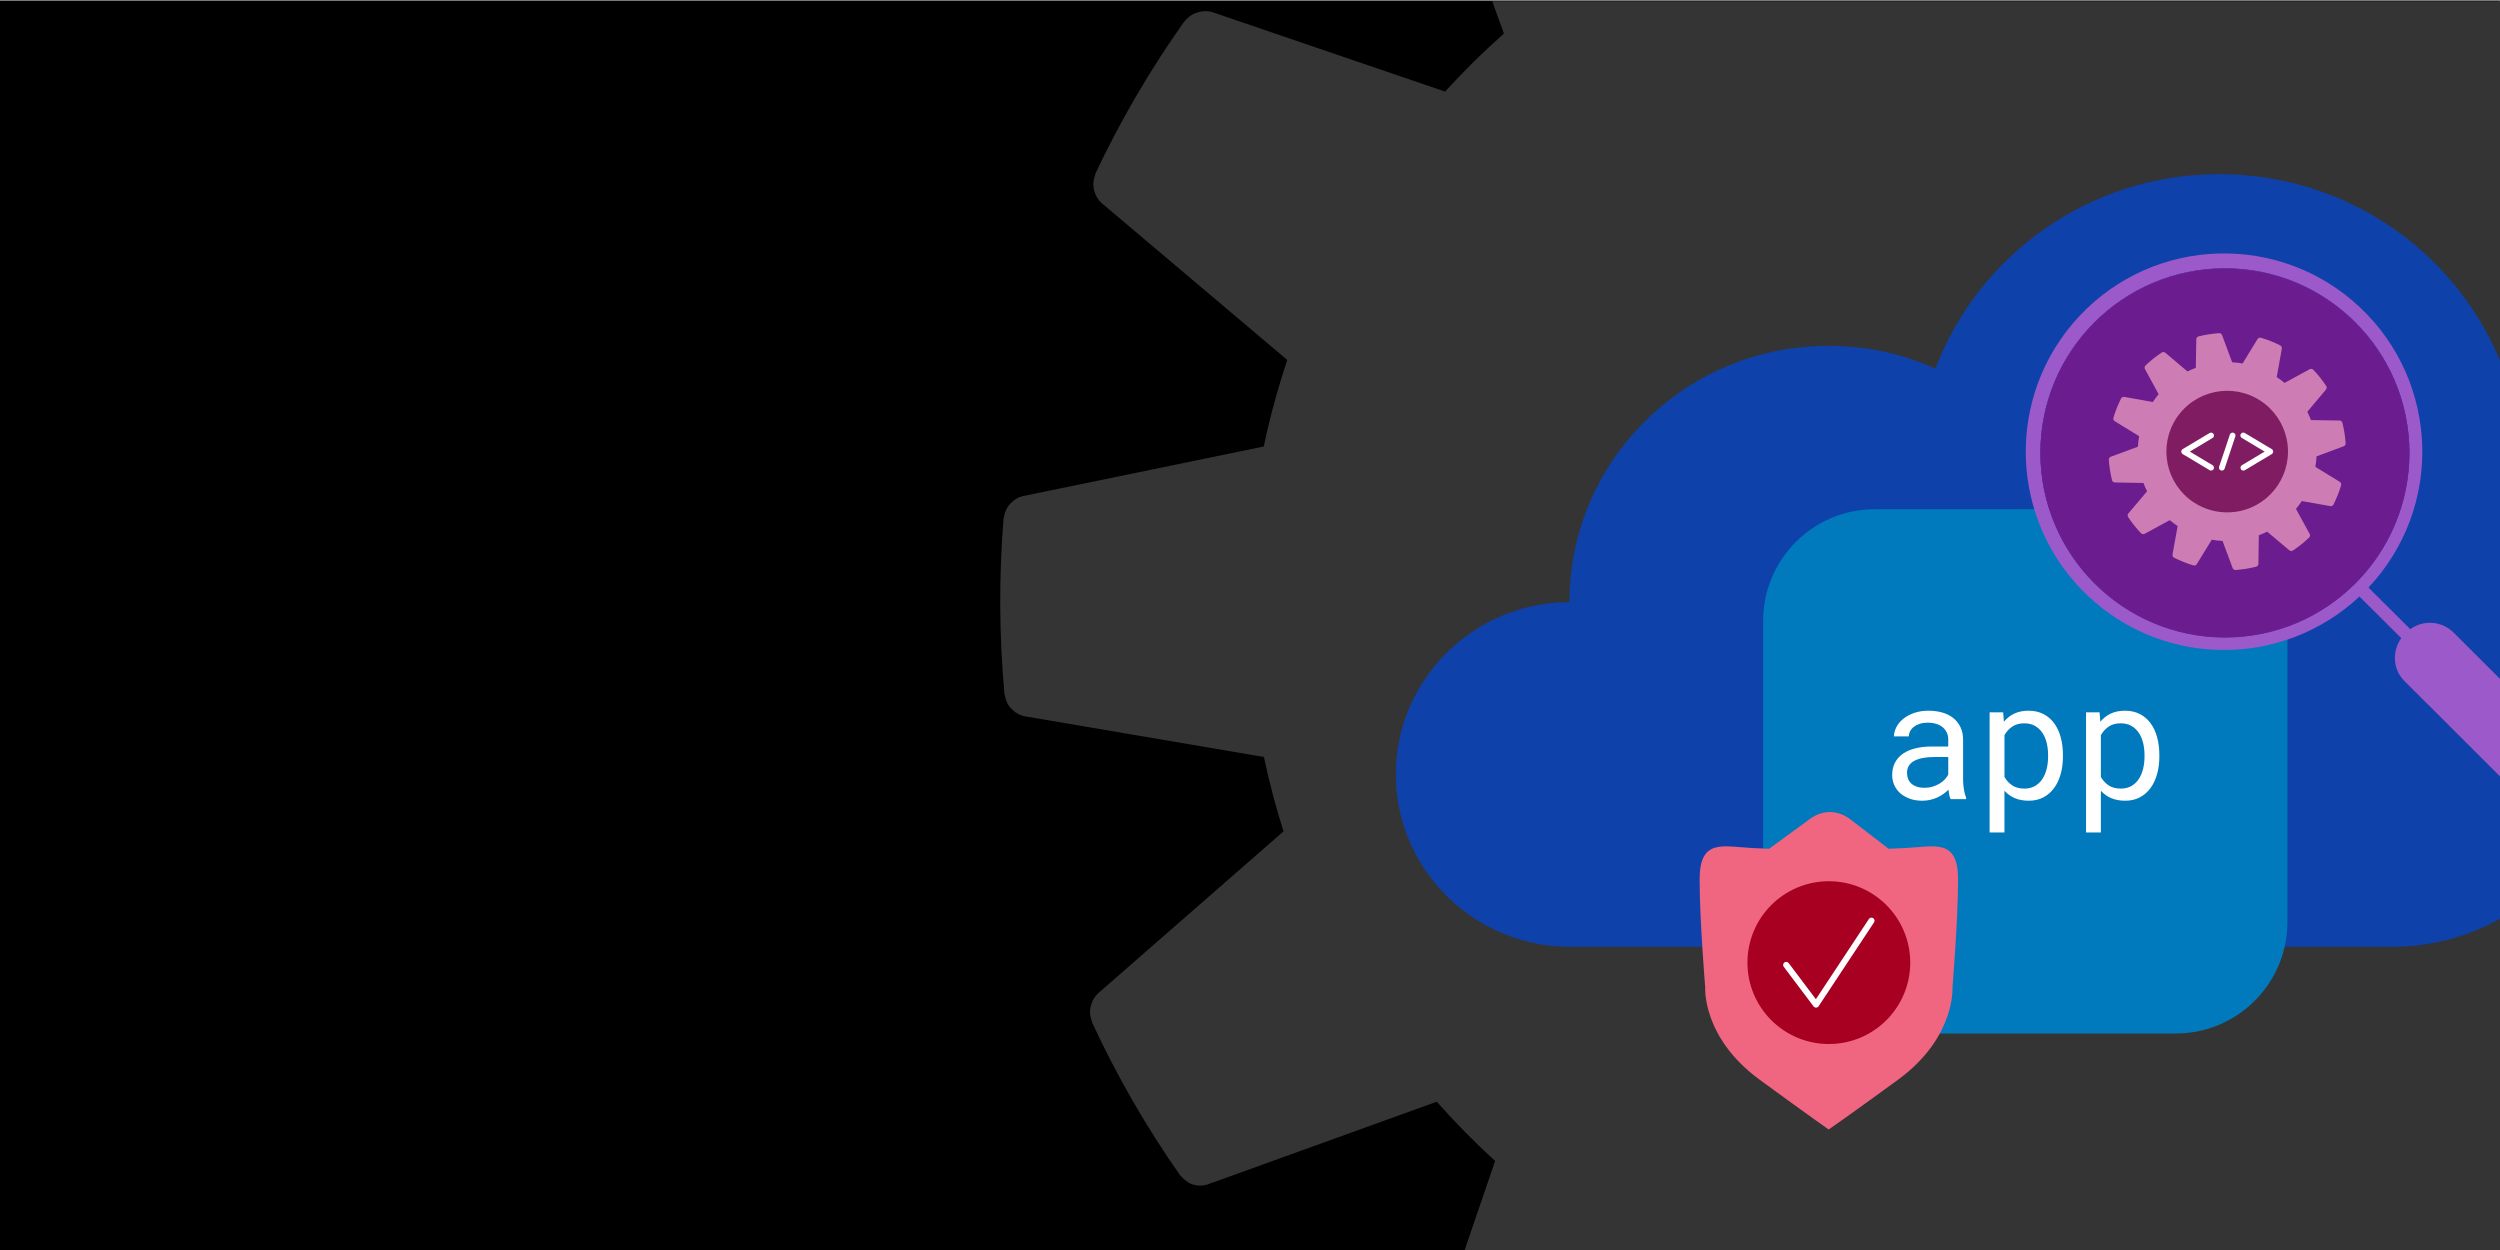 <svg viewBox="0 0 1200 600" xmlns:xlink="http://www.w3.org/1999/xlink" xmlns="http://www.w3.org/2000/svg"><rect x="0" y="0" width="1200" height="600" fill="#808080" stroke="none"/><defs><style>.cls-1{fill:none;}.cls-2{fill:#a70020;}.cls-3{fill:#0e41aa;}.cls-4{fill:#cd7db4;}.cls-5{fill:#822cb8;}.cls-6{clip-path:url(#clippath-1);}.cls-7{fill:#007abc;}.cls-8{fill:#f06680;}.cls-9{fill:#fff;}.cls-10{fill:#343434;}.cls-11{fill:#6b1c8f;}.cls-12{fill:#9c59c9;}.cls-13{fill:#801d62;}.cls-14{clip-path:url(#clippath);}</style><clipPath id="clippath"><rect height="504.426" width="589.36" y="57.813" x="-641.284" class="cls-1"></rect></clipPath><clipPath id="clippath-1"><rect height="512.375" width="598.648" y="56.016" x="601.352" class="cls-1"></rect></clipPath></defs><g id="bg"><rect height="600" width="1199.629" y=".456"></rect></g><g id="BIG-IP_Next_Gear"><path d="M1200,600V.613h-483.727l5.599,15.49c-9.891,8.785-19.315,18.083-28.231,27.856l-111.728-38.136c-2.15-.635-4.438-.635-6.588,0-.473.105-.937.247-1.388.423-1.999.745-3.75,2.032-5.058,3.717,0,.142-.282.142-.376.283-16.397,23.111-30.717,47.628-42.795,73.262v.541c-.882,2.044-1.136,4.304-.73,6.493,0,.4.212.729.306,1.129.566,2.254,1.796,4.286,3.529,5.834l89.095,75.285c-4.569,13.61-8.339,27.475-11.293,41.525l-115.516,23.785c-2.213.497-4.223,1.653-5.764,3.317-.329.282-.635.588-.917.918-1.354,1.686-2.217,3.713-2.494,5.858,0,.165-.165.283-.188.447-2.299,28.191-2.158,56.529.424,84.696,0,.212.188.329.235.518.283,2.19,1.199,4.25,2.635,5.929.272.292.563.567.87.823,1.606,1.63,3.662,2.744,5.905,3.2l114.881,19.55c2.538,12.047,5.679,23.958,9.41,35.69l-89.001,77.732c-1.687,1.543-2.868,3.561-3.388,5.787-.124.378-.226.763-.306,1.153-.391,2.156-.145,4.38.706,6.4v.447c11.901,25.741,26.073,50.368,42.348,73.592.141.188.376.259.517.447.832,1.034,1.834,1.917,2.965,2.611.353.212.635.541,1.011.729,1.476.693,3.076,1.085,4.706,1.153h.376c1.364-.002,2.717-.24,4-.706l109.634-39.571c8.808,9.984,18.153,19.479,27.997,28.443l-14.627,42.737h496.967Z" class="cls-10"></path></g><g id="Place_Illustrations_here"><g class="cls-14"><path d="M-46.315,263.452c3.201-11.763,4.937-24.12,4.937-36.882,0-78.21-64.121-141.612-143.219-141.612-61.398,0-113.752,38.212-134.117,91.888-15.396-6.898-32.474-10.771-50.477-10.771-67.635,0-122.463,54.214-122.463,121.089v.018c-45.339.189-82.038,36.572-82.038,81.446s36.886,81.463,82.388,81.463H-102.753C-45.957,450.09.085,404.565.085,348.406c0-35.538-18.468-66.775-46.401-84.955Z" class="cls-3"></path></g><g class="cls-6"><path d="M1205.697,264.895c3.252-11.948,5.015-24.5,5.015-37.463,0-79.442-65.132-143.843-145.476-143.843-62.366,0-115.545,38.815-136.231,93.336-15.638-7.007-32.985-10.941-51.272-10.941-68.701,0-124.393,55.068-124.393,122.997v.018c-46.054.192-83.331,37.148-83.331,82.73s37.468,82.747,83.687,82.747h394.675c57.691,0,104.459-46.243,104.459-103.287,0-36.098-18.759-67.827-47.132-86.293Z" class="cls-3"></path><g id="app"><path d="M1060.227,493.697c21.865-6.76,37.75-27.136,37.75-51.221v-144.458c0-29.605-24-53.605-53.605-53.605h-144.458c-29.605,0-53.605,24-53.605,53.605v144.458c0,29.605,24,53.605,53.605,53.605h144.458c5.52,0,10.844-.834,15.855-2.383" class="cls-7"></path></g><path d="M936.318,383.575c-.283-.539-.507-1.214-.674-2.022s-.289-1.649-.366-2.523c-.719.72-1.52,1.401-2.406,2.041-.885.643-1.861,1.208-2.926,1.696-1.065.487-2.201.872-3.408,1.155-1.207.283-2.49.423-3.85.423-2.208,0-4.203-.321-5.987-.962-1.784-.641-3.298-1.508-4.543-2.599-1.246-1.091-2.208-2.387-2.888-3.889-.68-1.501-1.02-3.124-1.02-4.87,0-2.285.455-4.288,1.367-6.007.91-1.718,2.2-3.15,3.869-4.293,1.669-1.141,3.677-1.996,6.026-2.561,2.349-.563,4.973-.846,7.874-.846h7.778v-3.273c0-1.257-.231-2.387-.693-3.388-.462-1.002-1.117-1.855-1.963-2.561-.848-.706-1.881-1.252-3.1-1.637-1.22-.385-2.586-.577-4.1-.577-1.412,0-2.676.18-3.793.539s-2.06.834-2.83,1.425c-.77.589-1.366,1.29-1.79,2.098s-.635,1.649-.635,2.523h-7.161c.025-1.515.417-3.005,1.175-4.468.757-1.462,1.848-2.777,3.272-3.946,1.424-1.167,3.157-2.11,5.198-2.829,2.041-.718,4.357-1.078,6.95-1.078,2.361,0,4.556.29,6.584.867,2.028.577,3.78,1.449,5.256,2.618,1.475,1.169,2.637,2.625,3.484,4.369.847,1.746,1.271,3.786,1.271,6.124v19.366c0,1.385.128,2.855.385,4.409s.616,2.906,1.078,4.062v.615h-7.431ZM923.728,378.147c1.386,0,2.682-.18,3.889-.539,1.206-.359,2.303-.834,3.292-1.425.988-.589,1.842-1.264,2.561-2.022.719-.756,1.283-1.546,1.694-2.368v-8.431h-6.622c-4.158,0-7.393.615-9.703,1.848-2.31,1.233-3.465,3.171-3.465,5.813,0,1.028.173,1.978.519,2.85.347.872.867,1.623,1.56,2.252.693.629,1.566,1.123,2.618,1.482s2.272.539,3.658.539Z" class="cls-9"></path><path d="M990.209,363.207c0,2.979-.36,5.756-1.078,8.336-.719,2.58-1.771,4.82-3.157,6.718-1.386,1.9-3.1,3.389-5.141,4.466-2.041,1.078-4.37,1.618-6.988,1.618-2.541,0-4.781-.411-6.718-1.231-1.939-.822-3.6-2.002-4.986-3.544v20.021h-7.123v-57.676h6.507l.347,4.544c1.386-1.72,3.061-3.036,5.024-3.948,1.963-.91,4.242-1.366,6.834-1.366,2.669,0,5.03.527,7.084,1.579s3.773,2.516,5.16,4.388c1.386,1.874,2.439,4.114,3.157,6.72.719,2.604,1.078,5.461,1.078,8.566v.808ZM983.086,362.399c0-2.028-.225-3.96-.674-5.796-.449-1.834-1.142-3.452-2.079-4.851-.937-1.397-2.124-2.509-3.561-3.331-1.438-.82-3.157-1.231-5.16-1.231-2.285,0-4.203.532-5.756,1.597-1.553,1.066-2.791,2.432-3.715,4.1v20.061c.924,1.642,2.156,2.984,3.696,4.022,1.54,1.04,3.49,1.56,5.852,1.56,1.976,0,3.682-.418,5.121-1.252,1.437-.834,2.618-1.957,3.542-3.369s1.611-3.043,2.06-4.891c.449-1.846.674-3.785.674-5.813v-.808Z" class="cls-9"></path><path d="M1036.488,363.207c0,2.979-.36,5.756-1.078,8.336s-1.771,4.82-3.157,6.718c-1.386,1.9-3.1,3.389-5.141,4.466-2.041,1.078-4.37,1.618-6.988,1.618-2.541,0-4.781-.411-6.718-1.231-1.939-.822-3.6-2.002-4.986-3.544v20.021h-7.123v-57.676h6.507l.347,4.544c1.386-1.72,3.061-3.036,5.024-3.948,1.963-.91,4.242-1.366,6.834-1.366,2.669,0,5.03.527,7.084,1.579s3.773,2.516,5.16,4.388c1.386,1.874,2.439,4.114,3.157,6.72.719,2.604,1.078,5.461,1.078,8.566v.808ZM1029.365,362.399c0-2.028-.225-3.96-.674-5.796-.449-1.834-1.142-3.452-2.079-4.851-.937-1.397-2.124-2.509-3.561-3.331-1.438-.82-3.157-1.231-5.16-1.231-2.285,0-4.203.532-5.756,1.597-1.553,1.066-2.791,2.432-3.715,4.1v20.061c.924,1.642,2.156,2.984,3.696,4.022,1.54,1.04,3.49,1.56,5.852,1.56,1.976,0,3.682-.418,5.121-1.252,1.437-.834,2.618-1.957,3.542-3.369s1.611-3.043,2.06-4.891c.449-1.846.674-3.785.674-5.813v-.808Z" class="cls-9"></path><path d="M914.165,407.079c-2.555.127-5.105.235-7.643.328l-.011-.028-18.269-14.039c-6.033-4.637-13.299-4.746-19.401-.293l-19.676,14.36c-2.538-.093-5.088-.201-7.643-.328-14.44-.718-25.702-4.814-25.702,14.978s2.677,51.887,2.677,51.887c0,0-1.606,24.071,26.237,44.398,23.95,17.484,33.016,23.813,33.016,23.813h0s9.251-6.328,33.201-23.813c27.844-20.327,26.237-44.398,26.237-44.398,0,0,2.677-32.095,2.677-51.887,0-19.792-11.263-15.696-25.702-14.978" class="cls-8"></path><circle r="39.07" cy="462.058" cx="877.843" class="cls-2"></circle><path d="M871.702,483.66c-.464,0-.902-.217-1.183-.59l-14.32-19.005c-.492-.654-.361-1.582.292-2.073.655-.486,1.583-.361,2.073.292l13.058,17.33,25.446-38.492c.45-.68,1.362-.876,2.049-.419.681.451.866,1.368.415,2.05l-26.596,40.242c-.265.402-.708.651-1.189.665h-.046Z" class="cls-9"></path><path d="M1177.485,303.401c-5.618-5.365-14.266-5.953-20.558-1.399l-20.058-19.978c36.011-38.291,34.163-98.524-4.128-134.535-38.291-36.011-98.524-34.163-134.535,4.128-36.011,38.291-34.163,98.524,4.128,134.535,36.565,34.388,93.549,34.468,130.211.184l20.058,19.972c-1.982,2.792-3.049,6.129-3.054,9.552-.029,4.1,1.588,8.041,4.489,10.939l48.348,48.25c2.925,2.889,6.882,4.492,10.994,4.452,4.489-.016,8.788-1.813,11.953-4.996,3.205-3.138,5.017-7.431,5.033-11.916.029-4.1-1.588-8.041-4.489-10.939l-48.391-48.25ZM979.384,217.326c0-48.911,39.65-88.561,88.561-88.561s88.561,39.65,88.561,88.561-39.65,88.561-88.561,88.561c-48.887-.057-88.504-39.674-88.561-88.561Z" class="cls-12"></path><path d="M979.384,217.326c0-48.911,39.65-88.561,88.561-88.561s88.561,39.65,88.561,88.561-39.65,88.561-88.561,88.561c-48.887-.057-88.504-39.674-88.561-88.561Z" class="cls-5"></path><path d="M979.384,217.326c0-48.911,39.65-88.561,88.561-88.561s88.561,39.65,88.561,88.561-39.65,88.561-88.561,88.561c-48.887-.057-88.504-39.674-88.561-88.561Z" class="cls-1"></path><path d="M979.384,217.477c0-48.911,39.65-88.561,88.561-88.561s88.561,39.65,88.561,88.561-39.65,88.561-88.561,88.561c-48.887-.057-88.504-39.674-88.561-88.561Z" class="cls-11"></path><path d="M1124.345,202.905c-.004-.025-.028-.035-.037-.056-.073-.251-.217-.475-.416-.645-.036-.03-.074-.057-.114-.081-.22-.166-.486-.261-.761-.272l-13.765-.216c-.514-1.367-1.097-2.704-1.734-4.001l8.987-10.674c.364-.461.409-1.098.113-1.606l-.009-.058c-1.85-2.79-3.942-5.411-6.253-7.832-.027-.027-.059-.039-.086-.063-.049-.044-.101-.084-.156-.12-.088-.057-.182-.105-.28-.143-.054-.021-.109-.039-.166-.054-.116-.028-.235-.039-.354-.033-.045-.002-.09-.002-.135,0-.173.018-.341.069-.494.151l-12.093,6.598c-1.201-1.001-2.456-1.937-3.758-2.802l2.451-13.717c.04-.266-.002-.538-.119-.78-.017-.045-.037-.089-.059-.132-.125-.227-.312-.413-.54-.536-.014.002-.018-.028-.034-.037-2.994-1.5-6.114-2.733-9.325-3.684l-.06.009c-.254-.068-.523-.06-.773.022-.04.015-.078.033-.115.054-.258.104-.478.286-.629.52l-7.184,11.752c-1.658-.289-3.332-.481-5.013-.573l-4.852-13.075c-.101-.247-.273-.459-.495-.608-.044-.036-.09-.068-.138-.097-.222-.132-.477-.197-.735-.189,0,0-.022.003-.041-.011-3.339.233-6.652.756-9.901,1.563-.027.004-.04.034-.064.041-.301.084-.56.279-.724.546-.155.212-.245.465-.258.728l-.239,13.766c-1.357.507-2.694,1.088-3.999,1.733l-10.664-8.991c-.21-.169-.465-.271-.733-.293-.049-.009-.099-.014-.149-.017-.254-.002-.503.065-.721.194l-.058.009c-2.793,1.848-5.416,3.941-7.838,6.254-.017.003-.014.039-.028.055-.182.188-.307.425-.357.681-.009.049-.009.089-.016.137-.037.274.011.552.138.797l6.576,12.099c-.999,1.202-1.935,2.456-2.802,3.756l-13.728-2.468c-.262-.036-.53.005-.769.117-.053.021-.105.045-.155.074-.22.123-.402.304-.525.524.003.017-.03.022-.039.04-1.504,2.991-2.741,6.109-3.696,9.318l.01.063c-.067.254-.056.523.03.771.007.047.038.081.056.126.106.253.286.469.516.619l11.745,7.21c-.292,1.671-.486,3.357-.581,5.051l-13.07,4.832c-.25.097-.464.268-.614.49-.033.039-.064.08-.091.123-.128.221-.193.473-.187.729.003.019-.014.036-.014.056.233,3.334.753,6.641,1.555,9.885.004.025.028.035.037.056.072.251.216.475.413.646.037.029.076.056.116.081.217.162.477.255.747.269l13.766.241c.511,1.362,1.089,2.698,1.734,4.001l-9.014,10.662c-.17.21-.272.467-.293.736-.008.046-.013.093-.015.14-.007.259.061.514.196.735l.008.052c1.848,2.795,3.941,5.42,6.255,7.843.02.019.049.024.068.043.116.106.248.191.393.252.045.018.084.052.131.067.185.055.379.072.57.051l.044-.007c.159-.024.313-.076.455-.154l12.102-6.571c1.206,1.01,2.467,1.953,3.776,2.825l-2.477,13.71c-.039.266.002.538.119.78.016.046.036.091.06.134.123.225.307.41.531.535.016-.003.021.031.04.039,2.991,1.506,6.108,2.744,9.316,3.702.03-.005.06-.009.091.006.117.024.236.032.355.025.053.007.106.011.159.012.018-.002.037-.004.055-.008.131-.028.258-.077.374-.144.048-.019.096-.04.142-.064.165-.108.304-.251.406-.419l7.211-11.74c1.712.301,3.44.498,5.176.59l4.853,13.044c.1.265.281.493.518.649.016-.003.032.029.051.04.232.141.501.21.772.197.022-.003.036.017.059.016l.113-.017c1.499-.107,2.996-.27,4.482-.497,1.786-.272,3.559-.629,5.304-1.066.025-.004.037-.031.062-.038.26-.076.492-.227.668-.433.017-.019.024-.043.038-.062.176-.228.275-.506.281-.794l.213-13.768c1.359-.513,2.695-1.096,3.999-1.733l10.679,8.983c.148.124.321.214.507.266.057.01.114.015.171.016.125.026.253.034.38.024l.044-.007c.053-.016.104-.035.154-.057.116-.028.227-.072.332-.129.025-.004.049-.008.072-.025,2.79-1.849,5.41-3.941,7.829-6.253.019-.003.013-.041.031-.058.181-.188.305-.425.355-.681.007-.045.012-.091.013-.137.036-.273-.012-.55-.138-.794l-6.602-12.086c1.001-1.202,1.937-2.458,2.802-3.761l13.716,2.44c.151.027.305.029.456.006l.047-.007c.197-.036.385-.113.55-.227.013-.012.025-.025.036-.039.148-.115.271-.259.36-.423.011-.019.03-.027.041-.046,1.5-2.992,2.732-6.112,3.682-9.322l-.01-.066c.061-.253.05-.518-.032-.766-.017-.044-.037-.087-.059-.129-.105-.255-.286-.47-.519-.618l-11.755-7.2c.291-1.67.482-3.357.573-5.05l13.061-4.856c.25-.099.465-.27.617-.493.031-.038.06-.078.086-.12.131-.222.195-.477.186-.734-.003-.019.015-.033.014-.053-.238-3.338-.765-6.649-1.574-9.897Z" class="cls-4"></path><path d="M1074.972,245.348c-.515.107-1.029.202-1.546.28-7.128,1.079-14.404-.518-20.424-4.483-13.462-8.867-17.187-26.967-8.32-40.429,8.867-13.462,26.967-17.187,40.429-8.32,6.452,4.251,10.954,10.887,12.522,18.452,3.269,15.784-6.876,31.23-22.66,34.5Z" class="cls-13"></path><path d="M1062.511,208.332c-.394-.659-1.248-.873-1.906-.478,0,0,0,0,0,0l-12.917,7.722c-.659.394-.873,1.248-.479,1.906.118.197.282.361.479.479l12.917,7.722c.215.13.463.199.714.197.768-.002,1.388-.626,1.386-1.394-.001-.485-.256-.935-.671-1.186l-10.924-6.532,10.924-6.532c.657-.394.871-1.246.478-1.904Z" class="cls-9"></path><path d="M1077.533,207.854c-.643-.419-1.504-.237-1.923.407-.419.643-.237,1.504.407,1.923.029.019.058.036.088.053l10.924,6.532-10.924,6.532c-.657.397-.868,1.251-.471,1.908.251.415.7.67,1.186.671.252.001.499-.067.714-.197l12.917-7.722c.659-.394.873-1.248.479-1.906-.118-.197-.282-.361-.479-.479l-12.917-7.722Z" class="cls-9"></path><path d="M1072.093,207.726c-.728-.244-1.515.149-1.759.877,0,0,0,0,0,.001l-5.156,15.447c-.244.728.149,1.515.877,1.759,0,0,0,0,.001,0,.142.047.29.071.439.069.598.001,1.13-.381,1.32-.948l5.145-15.447c.245-.725-.143-1.512-.867-1.76Z" class="cls-9"></path></g></g></svg>